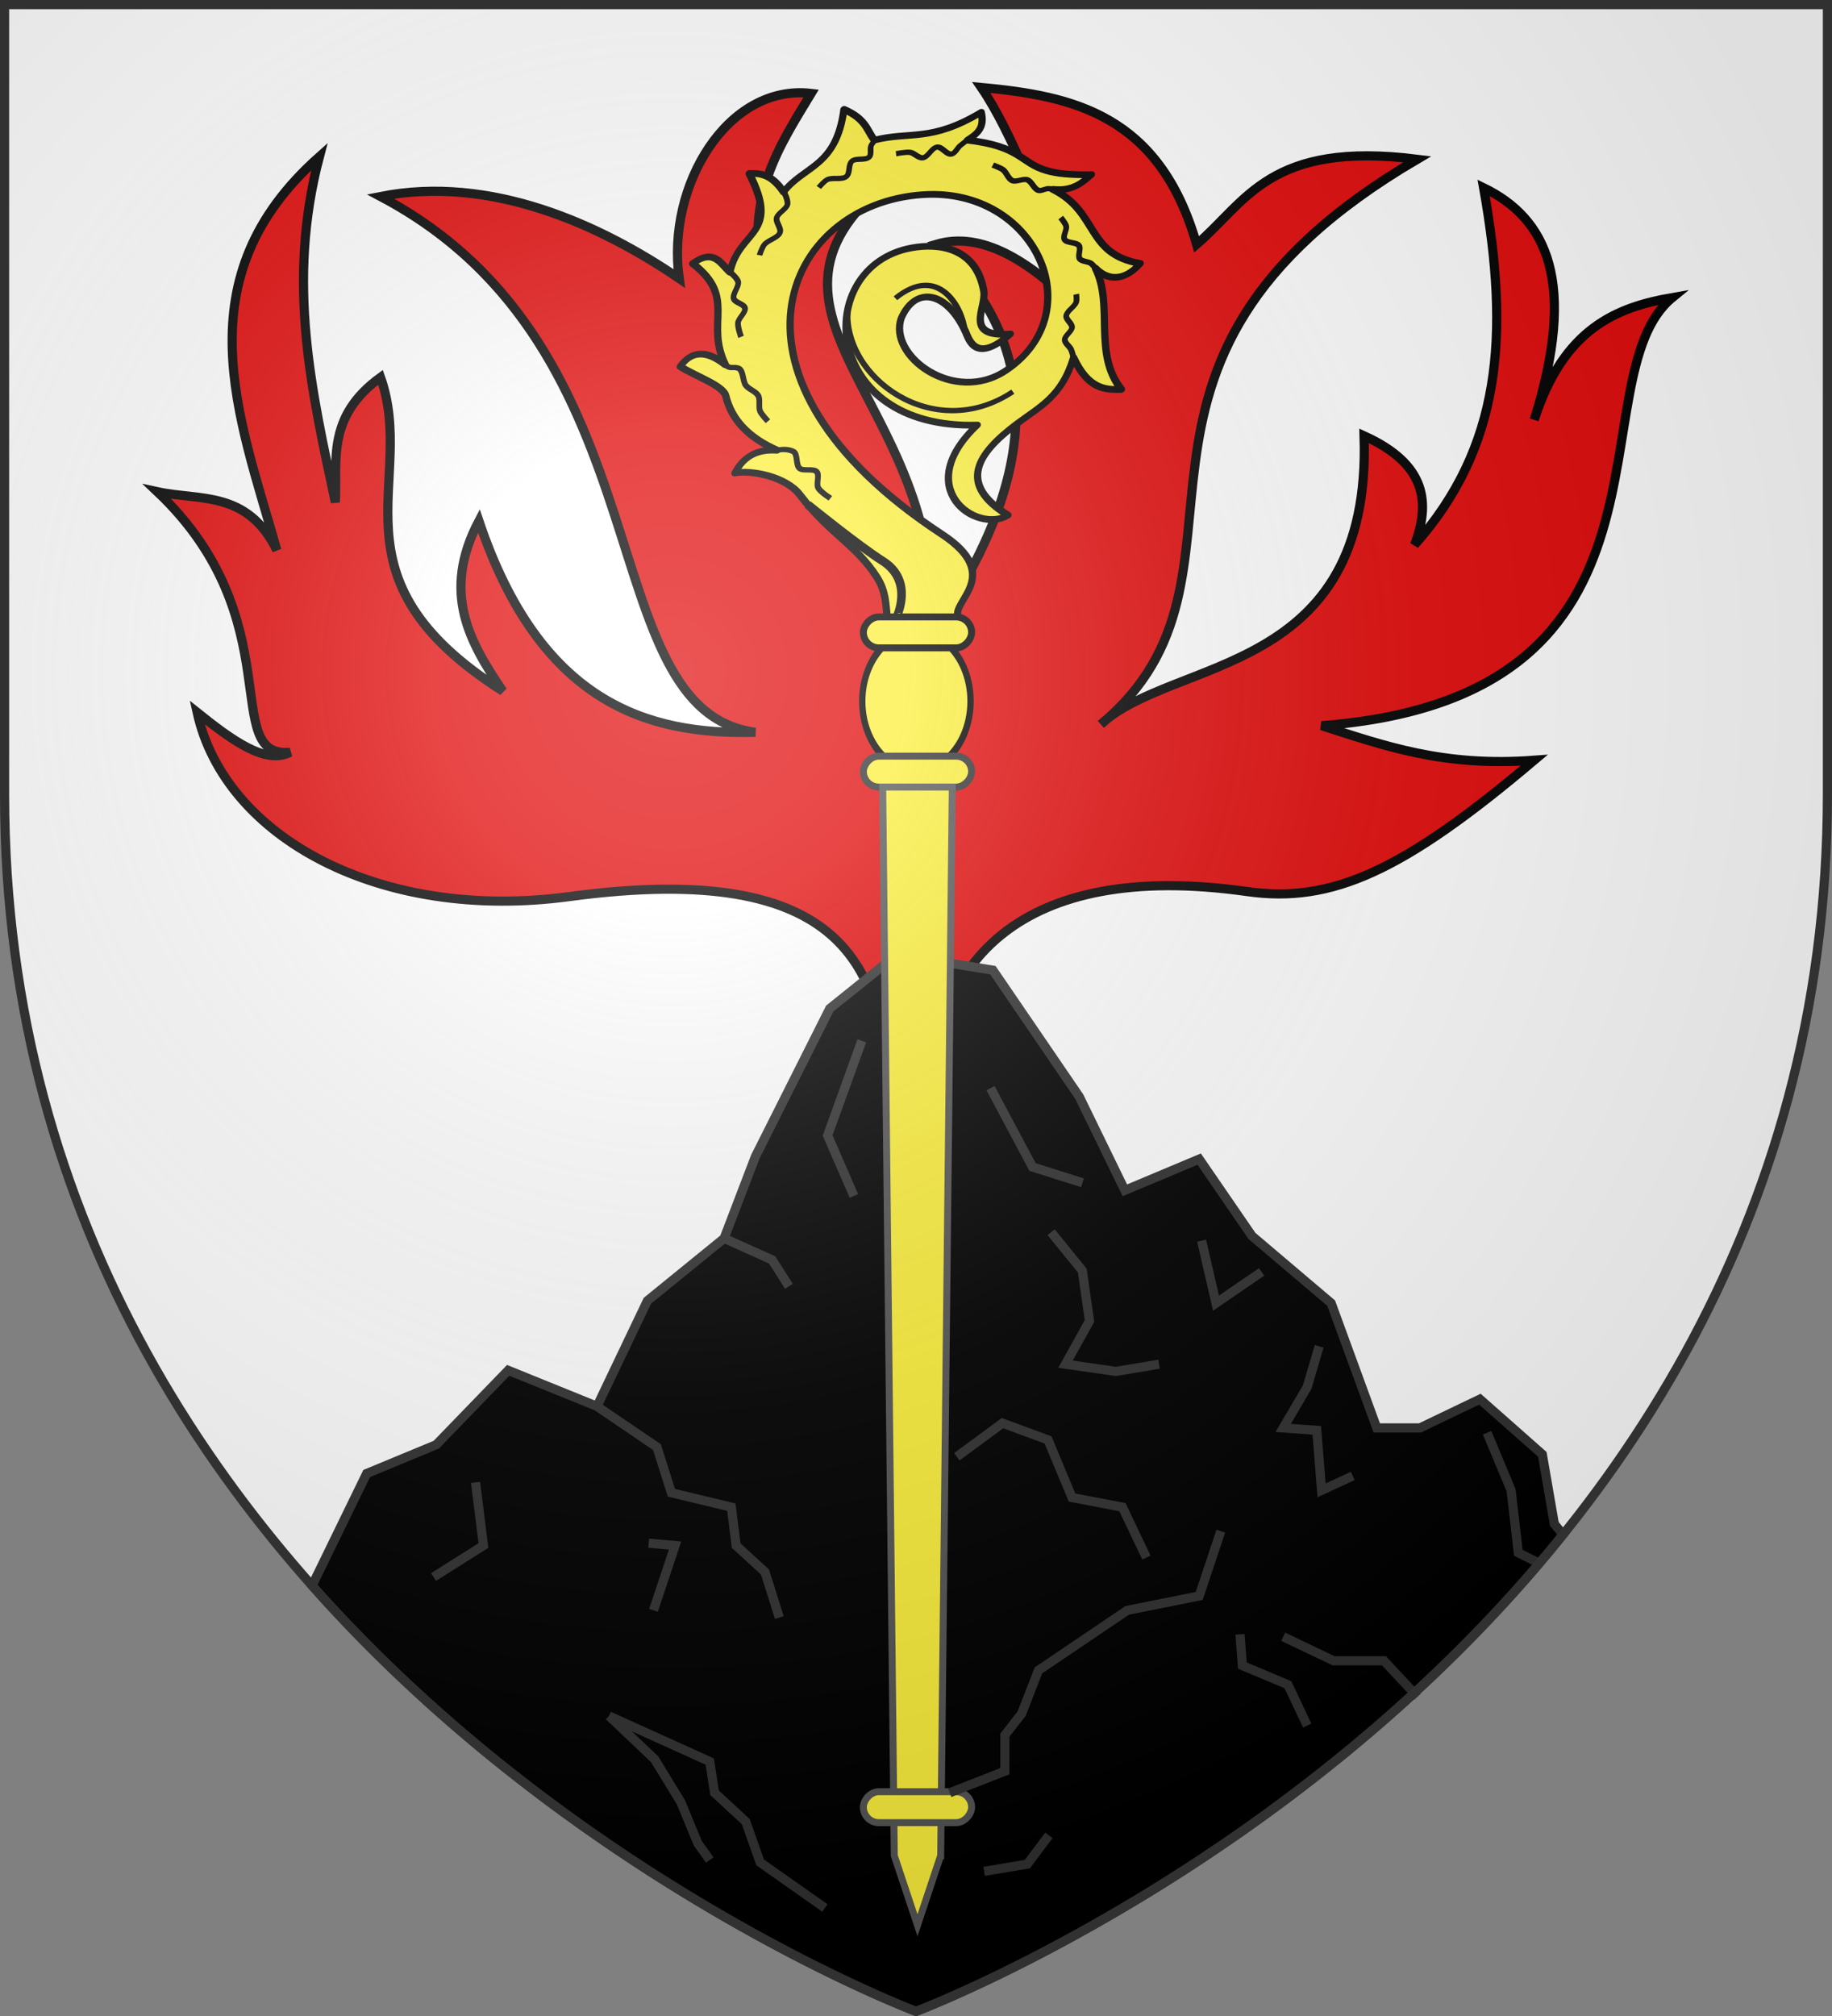 <svg xmlns="http://www.w3.org/2000/svg" xmlns:xlink="http://www.w3.org/1999/xlink" width="600" height="660" version="1.0"><rect width="100%" height="100%" fill="#808080" stroke="none"/><defs><g id="b"><path id="a" d="M0 0v1h.5L0 0z" transform="rotate(18 3.157 -.5)"/><use xlink:href="#a" transform="scale(-1 1)" width="810" height="540"/></g><g id="c"><use xlink:href="#b" transform="rotate(72)" width="810" height="540"/><use xlink:href="#b" transform="rotate(144)" width="810" height="540"/></g><g id="f"><path id="e" d="M0 0v1h.5L0 0z" transform="rotate(18 3.157 -.5)"/><use xlink:href="#e" transform="scale(-1 1)" width="810" height="540"/></g><g id="g"><use xlink:href="#f" transform="rotate(72)" width="810" height="540"/><use xlink:href="#f" transform="rotate(144)" width="810" height="540"/></g><path id="i" d="M-298.5-298.5h597V-40C298.5 246.31 0 358.5 0 358.5S-298.5 246.31-298.5-40v-258.5z"/><path d="M2.922 27.672c0-5.951 2.317-9.843 5.579-11.012 1.448-.519 3.307-.273 5.018 1.447 2.119 2.129 2.736 7.993-3.483 9.121.658-.956.619-3.081-.714-3.787-.99-.524-2.113-.253-2.676.123-.824.552-1.729 2.106-1.679 4.108H2.922z" id="d"/><radialGradient id="j" gradientUnits="userSpaceOnUse" cx="-80" cy="-80" r="405"><stop style="stop-color:#fff;stop-opacity:.31" offset="0"/><stop style="stop-color:#fff;stop-opacity:.25" offset=".19"/><stop style="stop-color:#6b6b6b;stop-opacity:.125" offset=".6"/><stop style="stop-color:#000;stop-opacity:.125" offset="1"/></radialGradient><linearGradient id="h"><stop offset="0" style="stop-color:white;stop-opacity:.314"/><stop style="stop-color:white;stop-opacity:.251" offset=".19"/><stop offset=".6" style="stop-color:#6b6b6b;stop-opacity:.125"/><stop offset="1" style="stop-color:black;stop-opacity:.125"/></linearGradient></defs><g transform="translate(300 300)"><use xlink:href="#i" style="fill:#fff" width="600" height="660"/></g><path style="opacity:1;fill:#e20909;fill-opacity:1;fill-rule:nonzero;stroke:#000;stroke-width:3;stroke-linecap:butt;stroke-linejoin:miter;stroke-miterlimit:4;stroke-dasharray:none;stroke-dashoffset:0;stroke-opacity:1" d="M5.36 57.574C5.955 16.508 33.137-18.784 108.443-8.12c27.803 3.937 51.111-6.715 94.025-42.989-30.022 2.278-49.414-4.894-69.648-11.317C257.28-71.9 215.44-176.185 247.74-202.592c-18.474 3.2-35.683 10.192-45.271 40.047 14.151-45.067 4.19-65.9-16.569-75.987 8.671 48.738 5.677 84.966-22.608 116.905 5.206-13.762 3.962-26.403-16.541-35.694 2.609 78.997-62.397 72.364-86.19 94.448 58.958-49.067-11.13-117.611 103.602-184.99-48.289-6.041-55.8 13.743-72.26 27.86-12.186-42.592-40.645-48.569-70.518-51.366 9.795 14.307 20.429 41.186 31.341 72.26-15.87-15.79-31.39-25.277-46.141-20.895 37.524 34.92 32.644 78.452-1.741 127.977C11.09-170.063-68.416-198.67-2.993-245.25c-16.146-.577-42.972-.546-47.012 36.565-6.244-26.566 5.316-43.614 15.671-60.738-27.264-3.205-47.503 30.084-43.217 60.601-25.92-17.665-61.78-33.98-97.82-26.852 94.885 50.1 68.159 168.148 122.755 175.413-35.438.92-70.504-9.62-90.542-69.2-12.415 23.582-2.911 39.857 7.835 55.718-58.603-37.195-27.941-68.568-40.047-102.73-17.688 12.842-14.179 27.009-14.8 40.918-7.641-35.99-16.151-71.726-5.224-113.177-44.966 39.906-26.496 84.6-13.93 128.847-9.722-19.727-25.28-16.117-39.176-19.153 44.278 41.93 20.285 87.408 43.53 85.319-8.02 4.196-19.14-4.01-30.471-13.06 9.067 41.008 60.066 68.632 121.883 60.307C-21.45-18.877-12.221 18.565-8.498 55.833L5.36 57.574z" transform="translate(300 300)"/><path style="fill:#000;stroke:#313131;stroke-width:3;stroke-opacity:1" d="m-6.25 12.5-22 17.688-24.375 48.5-10.219 26.718-25.125 20.438-16.5 34.562-29.094-11.781-23.562 24.344-22.781 9.437-17.875 36.688C-111.133 316.712 0 358.5 0 358.5s123.764-46.524 211.906-156.094l-2.844-3.5-3.937-22.781-20.438-18.063-19.625 9.407h-14.156l-14.937-40.844-25.938-22L92.75 79.469 68.406 89.688 53.47 59.03 25.187 17.625-6.25 12.5z" transform="translate(300 300)"/><g transform="matrix(-1.266 0 0 1.266 429.47 -234.23)"><path style="opacity:1;fill:#fcef3c;fill-opacity:1;stroke:#000;stroke-width:2.528;stroke-linecap:butt;stroke-linejoin:round;stroke-miterlimit:4;stroke-dasharray:none;stroke-opacity:1" d="M-308.832 160c6.49-2.218-1.942-21.321 26.534-18.921 106.593 8.982 131.026-55.368 94.73-88.061-29.306-26.396-77.837-4.392-69.336 29.72 5.154 20.683 36.752 21.62 42.831 8.342 4.842-12.746-7.009-17.11-22.927-9.341-7.004 3.417-10.437-.362-11.464-9.766 12.173 11.232 13.52-2.053 18.682-5.944 13.615-10.266 25.154-3.373 31.47 4.049 22.445 26.375-22.775 68.995-65.013 33.74 1.858 31.473-28.52 29.828-32.268 17.832 22.002 2.403 24.888-9.6 21.654-26.749-1.802-9.553-5.248-17.06 1.78-30.17-12.73 5.558-17.448 1.696-21.654-1.699 17.447-3.544 24.19-21.152 39.113-27.272-6.467.758-11.416-2.509-11.09-10.94 17.664 9.223 24.96-5.025 43.732-1.274-5.886-3.587-6.387-7.944-6.794-12.313 5.83 4.778 10.02 7.247 13.482 8.575 9.336 3.582 13.365-1.13 29.925 8.833-.958-3.51-1.868-7.018 3.507-10.528 5.941 18.997 14.795 20.514 22.217 30.624 4.843-1.195 7.989-3.919 16.512-1.802-13.155 17.363-3.773 23.798-5.103 35.427 8.122-2.263 11.39-.045 14.41 2.402-25.302 10.026-12.009 17.3-20.715 30.923 4.933-.287 10.7-3.08 12.61 5.705-21.46-.314-18.824 13.384-35.728 20.415 8.97.026 13.048 3.377 12.01 10.208-6.806-.6-16.878-4.142-20.416-1.801-7.727 5.11-17.134 6.432-28.522 3.602 5.922 3.955 7.708 9.092 5.705 15.312-3.488-4.25-14.874-10.088-23.718-8.106-18.627 4.174-28.529 1.37-42.933 5.704-6.344 1.909-9.71 5.499-13.478 8.682L-308.832 160z" transform="matrix(.532 -.423 .517 .542 172.838 127.279)"/><path style="opacity:1;fill:none;fill-opacity:1;stroke:#000;stroke-width:2;stroke-linecap:butt;stroke-linejoin:round;stroke-miterlimit:4;stroke-dasharray:none;stroke-opacity:1" d="M-534.879-219.236c6.562-5.603 24.908-12.463 27.6 6.282M-496.893-199.803c-16.553 19.907-59.59 18.118-67.493-13.15" transform="matrix(.532 -.423 .517 .542 487.564 162.987)"/><path style="opacity:1;fill:none;fill-opacity:1;stroke:#000;stroke-width:3;stroke-linecap:butt;stroke-linejoin:round;stroke-miterlimit:4;stroke-dasharray:none;stroke-opacity:1" d="M-291.64 173.416c-.073.005 4.504-13.728 18.631-12.304 10.69 1.077 35.632.867 35.632.867" transform="matrix(.532 -.423 .517 .542 172.838 127.279)"/><path style="opacity:1;fill:none;fill-opacity:1;stroke:#000;stroke-width:2;stroke-linecap:butt;stroke-linejoin:round;stroke-miterlimit:4;stroke-dasharray:none;stroke-opacity:1" d="M-214.663 153.816c-1.126-1.479-2.763-2.666-4.636-3.107-2.079-.489-4.232 3.185-6.368 3.185-1.852 0-3.683-2.99-5.52-2.76-1.837.23-2.947 3.358-4.67 4.033-1.721.674-6.157.213-6.157.213M-177.735 141.807c-2.711.195-2.406-1.087-4.455-1.832-1.892-.689-4.59 2.48-6.539 2.987-1.92.5-4.258-.471-6.156.105-1.732.525-3.04 3.034-4.67 3.82-1.35.653-4.883 1.062-4.883 1.062M-154.129 115.651s-4.096-.002-5.352.945c-1.512 1.14-1.528 4.493-3.151 5.467-1.455.873-4.287-.822-5.653.186-1.372 1.013-.826 4.013-1.853 5.374-1.022 1.355-4.633 3.244-4.633 3.244M-148.297 82.223s-3.568 1.403-4.379 2.72c-.93 1.513.364 4.36-.524 5.898-.889 1.54-4.173 1.763-4.849 3.407-.76 1.848 1.353 4.563 1.18 6.553-.11 1.251-1.442 3.931-1.442 3.931M-159.918 48.47s-.088 1.724-.359 2.4c-.482 1.205-2.512 2.24-2.49 3.538.032 1.824 3.475 3.036 3.67 4.85.19 1.766-2.752 3.615-2.49 5.372.295 1.983 3.678 3.133 4.456 4.98.458 1.09.262 3.932.262 3.932M-185.445 28.64s.435 2.159.53 3.096c.124 1.214-.647 3.124.132 4.063 1.156 1.395 4.643.002 5.897 1.31 1.243 1.298-.17 4.577 1.048 5.898 1.047 1.136 3.634.554 4.98 1.31 1.285.722 3.539 3.408 3.539 3.408M-222.39 23.34s1.344.65 1.83 1.058c.748.627 1.198 2.107 2.096 2.49 1.667.71 4.316-.986 6.029-.394 1.447.5 2.33 2.98 3.8 3.408 1.608.467 3.831-.965 5.504-.918 1.25.036 4.063.918 4.063.918M-254.87 35.78s1.902-.428 2.726-.374c1.342.087 3.019 1.5 4.325 1.18 1.458-.36 2.213-3.038 3.669-3.408 1.691-.43 3.986 2.012 5.635 1.442 1.405-.486 1.795-3.082 3.014-3.932.98-.683 3.801-1.18 3.801-1.18M-272.201 64.749s1.969-1.29 2.889-1.691c1.242-.543 3.393-.326 4.325-1.31 1.029-1.088.206-3.712 1.18-4.85.996-1.165 3.782-.75 4.717-1.965 1.065-1.384.034-4.191.786-5.767.396-.828 2.097-2.228 2.097-2.228" transform="matrix(.532 -.423 .517 .542 172.838 127.279)"/><path style="fill:#fcef3c;fill-opacity:1;stroke:#000;stroke-width:1.64;stroke-linecap:butt;stroke-linejoin:miter;stroke-miterlimit:4;stroke-dasharray:none;stroke-opacity:1" d="M992.76-26.675a14.046 14.901 0 1 1-28.092 0 14.046 14.901 0 1 1 28.092 0z" transform="matrix(.997 0 0 1.208 -873.614 398.576)"/><rect style="fill:#fcef3c;fill-opacity:1;stroke:#000;stroke-width:1.8;stroke-linecap:butt;stroke-linejoin:miter;stroke-miterlimit:4;stroke-dasharray:none;stroke-opacity:1" width="28" height="8" x="87.882" y="344.551" ry="4"/><rect ry="4" y="380.551" x="87.882" height="8" width="28" style="fill:#fcef3c;fill-opacity:1;stroke:#313131;stroke-width:1.8;stroke-linecap:butt;stroke-linejoin:miter;stroke-miterlimit:4;stroke-dasharray:none;stroke-opacity:1"/><path style="fill:#fcef3c;fill-opacity:1;stroke:#555;stroke-width:1.8;stroke-linecap:butt;stroke-linejoin:miter;stroke-miterlimit:4;stroke-dasharray:none;stroke-opacity:1" d="m95.882 664.872-3-276.32h18l-3 276.32-6 18-6-18z"/><rect style="fill:#fcef3c;fill-opacity:1;stroke:#555;stroke-width:1.8;stroke-linecap:butt;stroke-linejoin:miter;stroke-miterlimit:4;stroke-dasharray:none;stroke-opacity:1" width="28" height="8" x="87.882" y="648.344" ry="4"/></g><path d="m79.608 146.616-14.144 2.358-16.502-2.358 7.858-14.144-2.357-16.502-10.216-12.573" style="opacity:1;fill:none;fill-opacity:1;fill-rule:nonzero;stroke:#313131;stroke-width:3;stroke-linecap:butt;stroke-linejoin:miter;stroke-miterlimit:4;stroke-dasharray:none;stroke-dashoffset:0;stroke-opacity:1" transform="translate(300 300)"/><path d="m-62.834 105.402 15.716 7.072 5.5 8.644M-104.481 160.408l19.645 13.358 4.714 14.93 19.645 4.715 1.572 12.573 9.43 8.644 4.714 14.93M-85.977 227.2l7.072-21.216-8.644-.786M-100.552 261.775l33.003 14.93 1.572 10.216 10.215 9.43 4.715 13.358 21.216 14.93M11.03 286.92l18.074-7.071v-11.787l5.5-7.072 5.501-14.145L69.18 227.2l23.574-4.714 7.072-21.217M128.114 264.919l-6.286-13.359-14.93-6.286-.786-10.216M120.256 235.844l16.502 7.858h16.502l11.001 11.787M203.901 211.66l-6.636-3.319-2.358-20.43-7.858-18.86M113.184 116.403l-14.93 10.215-4.715-20.43M13.388 176.91l14.93-11.002 14.93 5.5 7.858 18.86 16.502 3.143 7.858 16.502M22.316 312.637l14.144-2.358 7.072-9.43" style="fill:none;fill-opacity:1;fill-rule:nonzero;stroke:#313131;stroke-width:3;stroke-linecap:butt;stroke-linejoin:miter;stroke-miterlimit:4;stroke-dasharray:none;stroke-dashoffset:0;stroke-opacity:1" transform="translate(300 300)"/><path d="m-100.552 261.775 14.93 14.145 8.644 14.144 5.5 13.359 3.93 5.5M132.043 140.763l-3.929 13.358-7.858 13.359 11.002.786 1.571 19.645 10.216-4.715" style="fill:none;fill-opacity:1;fill-rule:nonzero;stroke:#313131;stroke-width:3;stroke-linecap:butt;stroke-linejoin:miter;stroke-miterlimit:4;stroke-dasharray:none;stroke-dashoffset:0;stroke-opacity:1" transform="translate(300 300)"/><path d="m324.407 356.245 13.768 25.815 16.35 5.163M279.661 391.525l-8.605-19.791 11.187-30.978M141.982 516.297l16.35-10.326-2.582-20.652" style="opacity:1;fill:none;fill-opacity:1;fill-rule:nonzero;stroke:#313131;stroke-width:3;stroke-linecap:butt;stroke-linejoin:miter;stroke-miterlimit:4;stroke-dasharray:none;stroke-dashoffset:0;stroke-opacity:1"/><use xlink:href="#i" style="fill:url(#j)" width="600" height="660" transform="translate(300 300)"/><use xlink:href="#i" style="fill:none;stroke:#313131;stroke-width:3;stroke-opacity:1" width="600" height="660" transform="translate(300 300)"/></svg>
